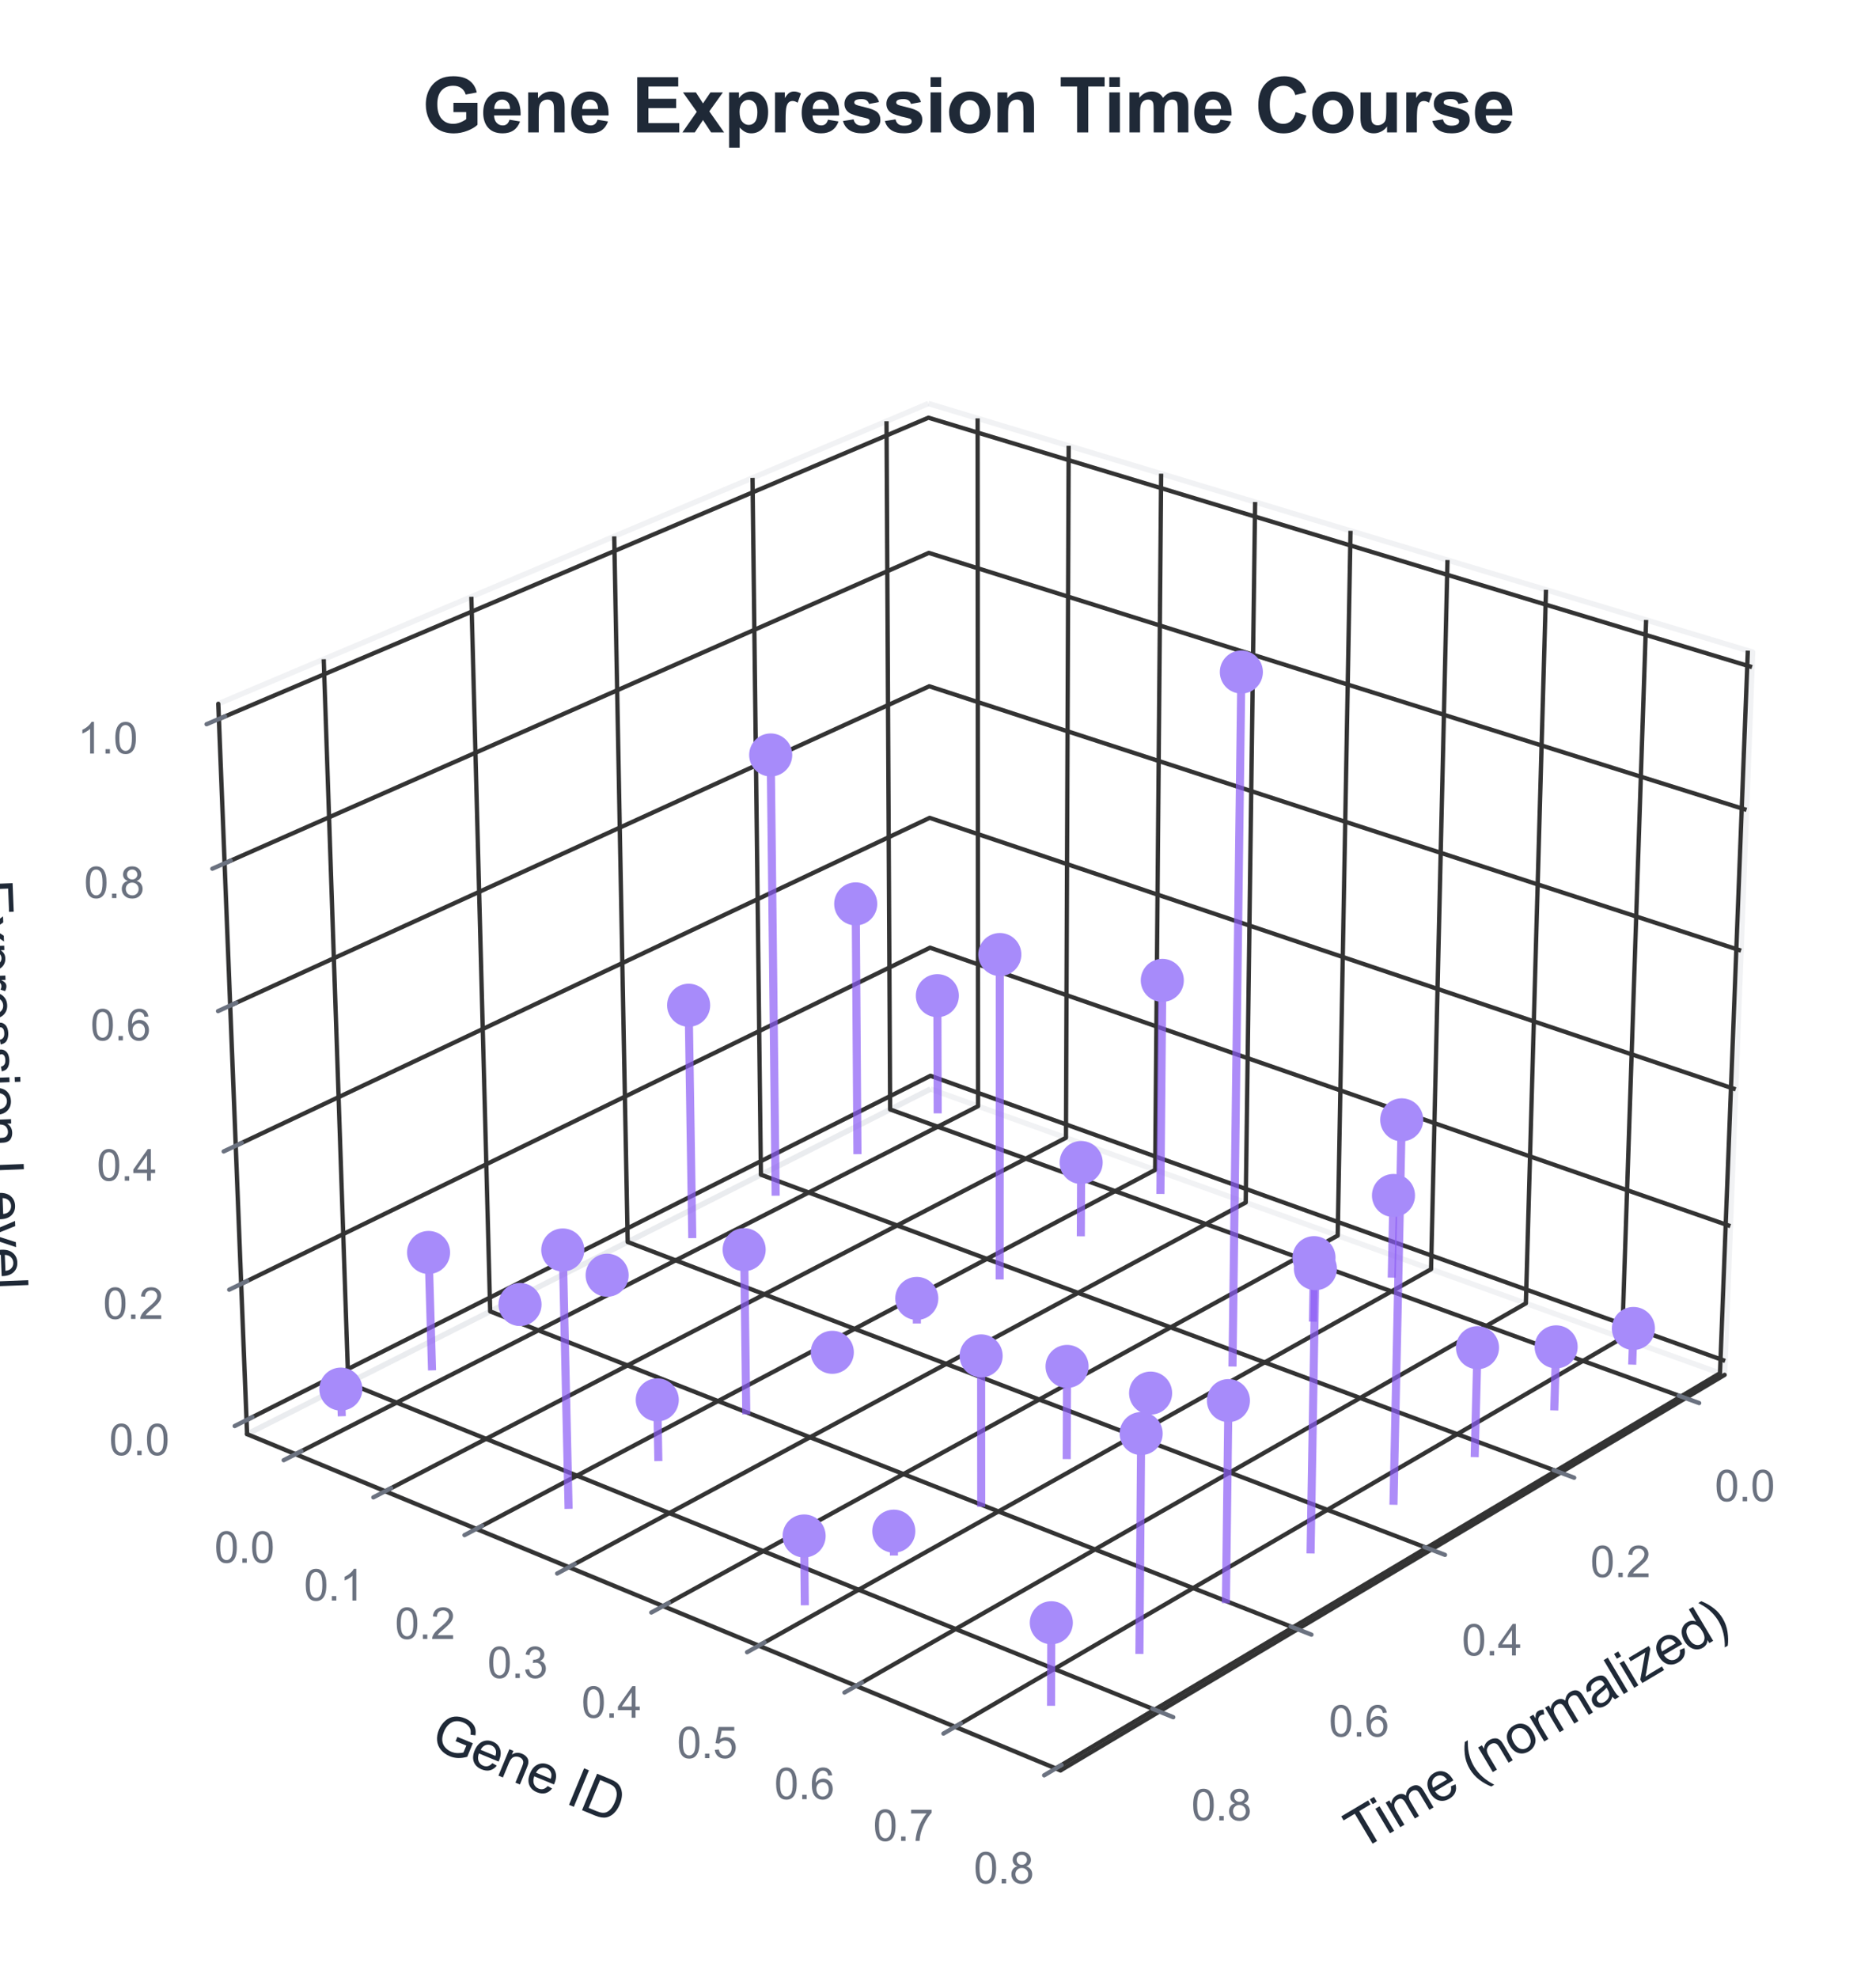 <?xml version="1.0" encoding="utf-8" standalone="no"?>
<!DOCTYPE svg PUBLIC "-//W3C//DTD SVG 1.1//EN"
  "http://www.w3.org/Graphics/SVG/1.1/DTD/svg11.dtd">
<svg xmlns:xlink="http://www.w3.org/1999/xlink" viewBox="0 0 348.347 367.312" xmlns="http://www.w3.org/2000/svg" version="1.1">
 <defs>
  <style type="text/css">*{stroke-linejoin: round; stroke-linecap: butt}</style>
 </defs>
 <g id="figure_1">
  <g id="patch_1">
   <path d="M 0 367.312 
L 348.347 367.312 
L 348.347 0 
L 0 0 
z
" style="fill: #ffffff"/>
  </g>
  <g id="patch_2">
   <path d="M 25.627 352.912 
L 333.947 352.912 
L 333.947 44.592 
L 25.627 44.592 
z
" style="fill: #ffffff"/>
  </g>
  <g id="pane3d_1">
   <g id="patch_3">
    <path d="M 172.785 202.226 
L 320.235 255.299 
L 325.441 121.089 
L 172.387 74.926 
" style="fill: none; opacity: 0.5; stroke: #e5e7eb; stroke-linejoin: miter"/>
   </g>
  </g>
  <g id="pane3d_2">
   <g id="patch_4">
    <path d="M 172.785 202.226 
L 45.881 266.307 
L 40.535 130.692 
L 172.387 74.926 
" style="fill: none; opacity: 0.5; stroke: #e5e7eb; stroke-linejoin: miter"/>
   </g>
  </g>
  <g id="pane3d_3">
   <g id="patch_5">
    <path d="M 172.785 202.226 
L 45.881 266.307 
L 196.922 328.746 
L 320.235 255.299 
" style="fill: none; opacity: 0.5; stroke: #e5e7eb; stroke-linejoin: miter"/>
   </g>
  </g>
  <g id="grid3d_1">
   <g id="Line3DCollection_1">
    <path d="M 312.983 259.618 
L 165.283 206.014 
L 164.614 78.214 
" style="fill: none; stroke: #333333; stroke-width: 0.8"/>
    <path d="M 289.758 273.452 
L 141.29 218.13 
L 139.735 88.736 
" style="fill: none; stroke: #333333; stroke-width: 0.8"/>
    <path d="M 265.757 287.747 
L 116.548 230.624 
L 114.051 99.599 
" style="fill: none; stroke: #333333; stroke-width: 0.8"/>
    <path d="M 240.941 302.528 
L 91.021 243.513 
L 87.523 110.819 
" style="fill: none; stroke: #333333; stroke-width: 0.8"/>
    <path d="M 215.267 317.819 
L 64.672 256.818 
L 60.107 122.414 
" style="fill: none; stroke: #333333; stroke-width: 0.8"/>
   </g>
  </g>
  <g id="grid3d_2">
   <g id="Line3DCollection_2">
    <path d="M 181.526 77.683 
L 181.61 205.402 
L 54.874 270.024 
" style="fill: none; stroke: #333333; stroke-width: 0.8"/>
    <path d="M 198.437 82.783 
L 197.932 211.277 
L 71.522 276.907 
" style="fill: none; stroke: #333333; stroke-width: 0.8"/>
    <path d="M 215.611 87.963 
L 214.499 217.241 
L 88.441 283.901 
" style="fill: none; stroke: #333333; stroke-width: 0.8"/>
    <path d="M 233.055 93.224 
L 231.317 223.294 
L 105.638 291.01 
" style="fill: none; stroke: #333333; stroke-width: 0.8"/>
    <path d="M 250.775 98.569 
L 248.392 229.44 
L 123.12 298.237 
" style="fill: none; stroke: #333333; stroke-width: 0.8"/>
    <path d="M 268.777 103.999 
L 265.729 235.68 
L 140.893 305.584 
" style="fill: none; stroke: #333333; stroke-width: 0.8"/>
    <path d="M 287.068 109.515 
L 283.335 242.017 
L 158.965 313.055 
" style="fill: none; stroke: #333333; stroke-width: 0.8"/>
    <path d="M 305.656 115.122 
L 301.215 248.453 
L 177.344 320.653 
" style="fill: none; stroke: #333333; stroke-width: 0.8"/>
    <path d="M 324.548 120.82 
L 319.377 254.99 
L 196.038 328.38 
" style="fill: none; stroke: #333333; stroke-width: 0.8"/>
   </g>
  </g>
  <g id="grid3d_3">
   <g id="Line3DCollection_3">
    <path d="M 45.778 263.694 
L 172.778 199.766 
L 320.335 252.712 
" style="fill: none; stroke: #333333; stroke-width: 0.8"/>
    <path d="M 44.781 238.408 
L 172.703 175.977 
L 321.306 227.678 
" style="fill: none; stroke: #333333; stroke-width: 0.8"/>
    <path d="M 43.77 212.754 
L 172.628 151.868 
L 322.291 202.285 
" style="fill: none; stroke: #333333; stroke-width: 0.8"/>
    <path d="M 42.744 186.725 
L 172.551 127.434 
L 323.291 176.526 
" style="fill: none; stroke: #333333; stroke-width: 0.8"/>
    <path d="M 41.703 160.312 
L 172.474 102.667 
L 324.304 150.391 
" style="fill: none; stroke: #333333; stroke-width: 0.8"/>
    <path d="M 40.646 133.507 
L 172.395 77.561 
L 325.333 123.874 
" style="fill: none; stroke: #333333; stroke-width: 0.8"/>
   </g>
  </g>
  <g id="axis3d_1">
   <g id="line2d_1">
    <path d="M 320.235 255.299 
L 196.922 328.746 
" style="fill: none; stroke: #333333; stroke-width: 0.8; stroke-linecap: round"/>
   </g>
   <g id="xtick_1">
    <g id="line2d_2">
     <path d="M 183.953 194.585 
" clip-path="url(#p7263021b0d)" style="fill: none; stroke: #333333; stroke-width: 0.8; stroke-linecap: round"/>
    </g>
    <g id="line2d_3">
     <path d="M 311.722 259.161 
L 315.51 260.535 
" style="fill: none; stroke: #6b7280; stroke-width: 0.8; stroke-linecap: round"/>
    </g>
    <g id="text_1">
     <!-- 0.0 -->
     <g style="fill: #6b7280" transform="translate(318.402 278.768) scale(0.08 -0.08)">
      <defs>
       <path id="ArialMT-30" d="M 266 2259 
Q 266 3072 433 3567 
Q 600 4063 929 4331 
Q 1259 4600 1759 4600 
Q 2128 4600 2406 4451 
Q 2684 4303 2865 4023 
Q 3047 3744 3150 3342 
Q 3253 2941 3253 2259 
Q 3253 1453 3087 958 
Q 2922 463 2592 192 
Q 2263 -78 1759 -78 
Q 1097 -78 719 397 
Q 266 969 266 2259 
z
M 844 2259 
Q 844 1131 1108 757 
Q 1372 384 1759 384 
Q 2147 384 2411 759 
Q 2675 1134 2675 2259 
Q 2675 3391 2411 3762 
Q 2147 4134 1753 4134 
Q 1366 4134 1134 3806 
Q 844 3388 844 2259 
z
" transform="scale(0.016)"/>
       <path id="ArialMT-2e" d="M 581 0 
L 581 641 
L 1222 641 
L 1222 0 
L 581 0 
z
" transform="scale(0.016)"/>
      </defs>
      <use xlink:href="#ArialMT-30"/>
      <use xlink:href="#ArialMT-2e" transform="translate(55.615 0)"/>
      <use xlink:href="#ArialMT-30" transform="translate(83.398 0)"/>
     </g>
    </g>
   </g>
   <g id="xtick_2">
    <g id="line2d_4">
     <path d="M 183.953 194.585 
" clip-path="url(#p7263021b0d)" style="fill: none; stroke: #333333; stroke-width: 0.8; stroke-linecap: round"/>
    </g>
    <g id="line2d_5">
     <path d="M 288.489 272.979 
L 292.3 274.399 
" style="fill: none; stroke: #6b7280; stroke-width: 0.8; stroke-linecap: round"/>
    </g>
    <g id="text_2">
     <!-- 0.2 -->
     <g style="fill: #6b7280" transform="translate(295.305 292.854) scale(0.08 -0.08)">
      <defs>
       <path id="ArialMT-32" d="M 3222 541 
L 3222 0 
L 194 0 
Q 188 203 259 391 
Q 375 700 629 1000 
Q 884 1300 1366 1694 
Q 2113 2306 2375 2664 
Q 2638 3022 2638 3341 
Q 2638 3675 2398 3904 
Q 2159 4134 1775 4134 
Q 1369 4134 1125 3890 
Q 881 3647 878 3216 
L 300 3275 
Q 359 3922 746 4261 
Q 1134 4600 1788 4600 
Q 2447 4600 2831 4234 
Q 3216 3869 3216 3328 
Q 3216 3053 3103 2787 
Q 2991 2522 2730 2228 
Q 2469 1934 1863 1422 
Q 1356 997 1212 845 
Q 1069 694 975 541 
L 3222 541 
z
" transform="scale(0.016)"/>
      </defs>
      <use xlink:href="#ArialMT-30"/>
      <use xlink:href="#ArialMT-2e" transform="translate(55.615 0)"/>
      <use xlink:href="#ArialMT-32" transform="translate(83.398 0)"/>
     </g>
    </g>
   </g>
   <g id="xtick_3">
    <g id="line2d_6">
     <path d="M 183.953 194.585 
" clip-path="url(#p7263021b0d)" style="fill: none; stroke: #333333; stroke-width: 0.8; stroke-linecap: round"/>
    </g>
    <g id="line2d_7">
     <path d="M 264.48 287.258 
L 268.315 288.726 
" style="fill: none; stroke: #6b7280; stroke-width: 0.8; stroke-linecap: round"/>
    </g>
    <g id="text_3">
     <!-- 0.4 -->
     <g style="fill: #6b7280" transform="translate(271.435 307.411) scale(0.08 -0.08)">
      <defs>
       <path id="ArialMT-34" d="M 2069 0 
L 2069 1097 
L 81 1097 
L 81 1613 
L 2172 4581 
L 2631 4581 
L 2631 1613 
L 3250 1613 
L 3250 1097 
L 2631 1097 
L 2631 0 
L 2069 0 
z
M 2069 1613 
L 2069 3678 
L 634 1613 
L 2069 1613 
z
" transform="scale(0.016)"/>
      </defs>
      <use xlink:href="#ArialMT-30"/>
      <use xlink:href="#ArialMT-2e" transform="translate(55.615 0)"/>
      <use xlink:href="#ArialMT-34" transform="translate(83.398 0)"/>
     </g>
    </g>
   </g>
   <g id="xtick_4">
    <g id="line2d_8">
     <path d="M 183.953 194.585 
" clip-path="url(#p7263021b0d)" style="fill: none; stroke: #333333; stroke-width: 0.8; stroke-linecap: round"/>
    </g>
    <g id="line2d_9">
     <path d="M 239.656 302.022 
L 243.514 303.54 
" style="fill: none; stroke: #6b7280; stroke-width: 0.8; stroke-linecap: round"/>
    </g>
    <g id="text_4">
     <!-- 0.6 -->
     <g style="fill: #6b7280" transform="translate(246.752 322.463) scale(0.08 -0.08)">
      <defs>
       <path id="ArialMT-36" d="M 3184 3459 
L 2625 3416 
Q 2550 3747 2413 3897 
Q 2184 4138 1850 4138 
Q 1581 4138 1378 3988 
Q 1113 3794 959 3422 
Q 806 3050 800 2363 
Q 1003 2672 1297 2822 
Q 1591 2972 1913 2972 
Q 2475 2972 2870 2558 
Q 3266 2144 3266 1488 
Q 3266 1056 3080 686 
Q 2894 316 2569 119 
Q 2244 -78 1831 -78 
Q 1128 -78 684 439 
Q 241 956 241 2144 
Q 241 3472 731 4075 
Q 1159 4600 1884 4600 
Q 2425 4600 2770 4297 
Q 3116 3994 3184 3459 
z
M 888 1484 
Q 888 1194 1011 928 
Q 1134 663 1356 523 
Q 1578 384 1822 384 
Q 2178 384 2434 671 
Q 2691 959 2691 1453 
Q 2691 1928 2437 2201 
Q 2184 2475 1800 2475 
Q 1419 2475 1153 2201 
Q 888 1928 888 1484 
z
" transform="scale(0.016)"/>
      </defs>
      <use xlink:href="#ArialMT-30"/>
      <use xlink:href="#ArialMT-2e" transform="translate(55.615 0)"/>
      <use xlink:href="#ArialMT-36" transform="translate(83.398 0)"/>
     </g>
    </g>
   </g>
   <g id="xtick_5">
    <g id="line2d_10">
     <path d="M 183.953 194.585 
" clip-path="url(#p7263021b0d)" style="fill: none; stroke: #333333; stroke-width: 0.8; stroke-linecap: round"/>
    </g>
    <g id="line2d_11">
     <path d="M 213.976 317.296 
L 217.855 318.867 
" style="fill: none; stroke: #6b7280; stroke-width: 0.8; stroke-linecap: round"/>
    </g>
    <g id="text_5">
     <!-- 0.8 -->
     <g style="fill: #6b7280" transform="translate(221.214 338.037) scale(0.08 -0.08)">
      <defs>
       <path id="ArialMT-38" d="M 1131 2484 
Q 781 2613 612 2850 
Q 444 3088 444 3419 
Q 444 3919 803 4259 
Q 1163 4600 1759 4600 
Q 2359 4600 2725 4251 
Q 3091 3903 3091 3403 
Q 3091 3084 2923 2848 
Q 2756 2613 2416 2484 
Q 2838 2347 3058 2040 
Q 3278 1734 3278 1309 
Q 3278 722 2862 322 
Q 2447 -78 1769 -78 
Q 1091 -78 675 323 
Q 259 725 259 1325 
Q 259 1772 486 2073 
Q 713 2375 1131 2484 
z
M 1019 3438 
Q 1019 3113 1228 2906 
Q 1438 2700 1772 2700 
Q 2097 2700 2305 2904 
Q 2513 3109 2513 3406 
Q 2513 3716 2298 3927 
Q 2084 4138 1766 4138 
Q 1444 4138 1231 3931 
Q 1019 3725 1019 3438 
z
M 838 1322 
Q 838 1081 952 856 
Q 1066 631 1291 507 
Q 1516 384 1775 384 
Q 2178 384 2440 643 
Q 2703 903 2703 1303 
Q 2703 1709 2433 1975 
Q 2163 2241 1756 2241 
Q 1359 2241 1098 1978 
Q 838 1716 838 1322 
z
" transform="scale(0.016)"/>
      </defs>
      <use xlink:href="#ArialMT-30"/>
      <use xlink:href="#ArialMT-2e" transform="translate(55.615 0)"/>
      <use xlink:href="#ArialMT-38" transform="translate(83.398 0)"/>
     </g>
    </g>
   </g>
   <g id="text_6">
    <!-- Time (normalized) -->
    <g style="fill: #1f2937" transform="translate(252.594 343.712) rotate(-30.778) scale(0.1 -0.1)">
     <defs>
      <path id="ArialMT-54" d="M 1659 0 
L 1659 4041 
L 150 4041 
L 150 4581 
L 3781 4581 
L 3781 4041 
L 2266 4041 
L 2266 0 
L 1659 0 
z
" transform="scale(0.016)"/>
      <path id="ArialMT-69" d="M 425 3934 
L 425 4581 
L 988 4581 
L 988 3934 
L 425 3934 
z
M 425 0 
L 425 3319 
L 988 3319 
L 988 0 
L 425 0 
z
" transform="scale(0.016)"/>
      <path id="ArialMT-6d" d="M 422 0 
L 422 3319 
L 925 3319 
L 925 2853 
Q 1081 3097 1340 3245 
Q 1600 3394 1931 3394 
Q 2300 3394 2536 3241 
Q 2772 3088 2869 2813 
Q 3263 3394 3894 3394 
Q 4388 3394 4653 3120 
Q 4919 2847 4919 2278 
L 4919 0 
L 4359 0 
L 4359 2091 
Q 4359 2428 4304 2576 
Q 4250 2725 4106 2815 
Q 3963 2906 3769 2906 
Q 3419 2906 3187 2673 
Q 2956 2441 2956 1928 
L 2956 0 
L 2394 0 
L 2394 2156 
Q 2394 2531 2256 2718 
Q 2119 2906 1806 2906 
Q 1569 2906 1367 2781 
Q 1166 2656 1075 2415 
Q 984 2175 984 1722 
L 984 0 
L 422 0 
z
" transform="scale(0.016)"/>
      <path id="ArialMT-65" d="M 2694 1069 
L 3275 997 
Q 3138 488 2766 206 
Q 2394 -75 1816 -75 
Q 1088 -75 661 373 
Q 234 822 234 1631 
Q 234 2469 665 2931 
Q 1097 3394 1784 3394 
Q 2450 3394 2872 2941 
Q 3294 2488 3294 1666 
Q 3294 1616 3291 1516 
L 816 1516 
Q 847 969 1125 678 
Q 1403 388 1819 388 
Q 2128 388 2347 550 
Q 2566 713 2694 1069 
z
M 847 1978 
L 2700 1978 
Q 2663 2397 2488 2606 
Q 2219 2931 1791 2931 
Q 1403 2931 1139 2672 
Q 875 2413 847 1978 
z
" transform="scale(0.016)"/>
      <path id="ArialMT-20" transform="scale(0.016)"/>
      <path id="ArialMT-28" d="M 1497 -1347 
Q 1031 -759 709 28 
Q 388 816 388 1659 
Q 388 2403 628 3084 
Q 909 3875 1497 4659 
L 1900 4659 
Q 1522 4009 1400 3731 
Q 1209 3300 1100 2831 
Q 966 2247 966 1656 
Q 966 153 1900 -1347 
L 1497 -1347 
z
" transform="scale(0.016)"/>
      <path id="ArialMT-6e" d="M 422 0 
L 422 3319 
L 928 3319 
L 928 2847 
Q 1294 3394 1984 3394 
Q 2284 3394 2536 3286 
Q 2788 3178 2913 3003 
Q 3038 2828 3088 2588 
Q 3119 2431 3119 2041 
L 3119 0 
L 2556 0 
L 2556 2019 
Q 2556 2363 2490 2533 
Q 2425 2703 2258 2804 
Q 2091 2906 1866 2906 
Q 1506 2906 1245 2678 
Q 984 2450 984 1813 
L 984 0 
L 422 0 
z
" transform="scale(0.016)"/>
      <path id="ArialMT-6f" d="M 213 1659 
Q 213 2581 725 3025 
Q 1153 3394 1769 3394 
Q 2453 3394 2887 2945 
Q 3322 2497 3322 1706 
Q 3322 1066 3130 698 
Q 2938 331 2570 128 
Q 2203 -75 1769 -75 
Q 1072 -75 642 372 
Q 213 819 213 1659 
z
M 791 1659 
Q 791 1022 1069 705 
Q 1347 388 1769 388 
Q 2188 388 2466 706 
Q 2744 1025 2744 1678 
Q 2744 2294 2464 2611 
Q 2184 2928 1769 2928 
Q 1347 2928 1069 2612 
Q 791 2297 791 1659 
z
" transform="scale(0.016)"/>
      <path id="ArialMT-72" d="M 416 0 
L 416 3319 
L 922 3319 
L 922 2816 
Q 1116 3169 1280 3281 
Q 1444 3394 1641 3394 
Q 1925 3394 2219 3213 
L 2025 2691 
Q 1819 2813 1613 2813 
Q 1428 2813 1281 2702 
Q 1134 2591 1072 2394 
Q 978 2094 978 1738 
L 978 0 
L 416 0 
z
" transform="scale(0.016)"/>
      <path id="ArialMT-61" d="M 2588 409 
Q 2275 144 1986 34 
Q 1697 -75 1366 -75 
Q 819 -75 525 192 
Q 231 459 231 875 
Q 231 1119 342 1320 
Q 453 1522 633 1644 
Q 813 1766 1038 1828 
Q 1203 1872 1538 1913 
Q 2219 1994 2541 2106 
Q 2544 2222 2544 2253 
Q 2544 2597 2384 2738 
Q 2169 2928 1744 2928 
Q 1347 2928 1158 2789 
Q 969 2650 878 2297 
L 328 2372 
Q 403 2725 575 2942 
Q 747 3159 1072 3276 
Q 1397 3394 1825 3394 
Q 2250 3394 2515 3294 
Q 2781 3194 2906 3042 
Q 3031 2891 3081 2659 
Q 3109 2516 3109 2141 
L 3109 1391 
Q 3109 606 3145 398 
Q 3181 191 3288 0 
L 2700 0 
Q 2613 175 2588 409 
z
M 2541 1666 
Q 2234 1541 1622 1453 
Q 1275 1403 1131 1340 
Q 988 1278 909 1158 
Q 831 1038 831 891 
Q 831 666 1001 516 
Q 1172 366 1500 366 
Q 1825 366 2078 508 
Q 2331 650 2450 897 
Q 2541 1088 2541 1459 
L 2541 1666 
z
" transform="scale(0.016)"/>
      <path id="ArialMT-6c" d="M 409 0 
L 409 4581 
L 972 4581 
L 972 0 
L 409 0 
z
" transform="scale(0.016)"/>
      <path id="ArialMT-7a" d="M 125 0 
L 125 456 
L 2238 2881 
Q 1878 2863 1603 2863 
L 250 2863 
L 250 3319 
L 2963 3319 
L 2963 2947 
L 1166 841 
L 819 456 
Q 1197 484 1528 484 
L 3063 484 
L 3063 0 
L 125 0 
z
" transform="scale(0.016)"/>
      <path id="ArialMT-64" d="M 2575 0 
L 2575 419 
Q 2259 -75 1647 -75 
Q 1250 -75 917 144 
Q 584 363 401 755 
Q 219 1147 219 1656 
Q 219 2153 384 2558 
Q 550 2963 881 3178 
Q 1213 3394 1622 3394 
Q 1922 3394 2156 3267 
Q 2391 3141 2538 2938 
L 2538 4581 
L 3097 4581 
L 3097 0 
L 2575 0 
z
M 797 1656 
Q 797 1019 1065 703 
Q 1334 388 1700 388 
Q 2069 388 2326 689 
Q 2584 991 2584 1609 
Q 2584 2291 2321 2609 
Q 2059 2928 1675 2928 
Q 1300 2928 1048 2622 
Q 797 2316 797 1656 
z
" transform="scale(0.016)"/>
      <path id="ArialMT-29" d="M 791 -1347 
L 388 -1347 
Q 1322 153 1322 1656 
Q 1322 2244 1188 2822 
Q 1081 3291 891 3722 
Q 769 4003 388 4659 
L 791 4659 
Q 1378 3875 1659 3084 
Q 1900 2403 1900 1659 
Q 1900 816 1576 28 
Q 1253 -759 791 -1347 
z
" transform="scale(0.016)"/>
     </defs>
     <use xlink:href="#ArialMT-54"/>
     <use xlink:href="#ArialMT-69" transform="translate(57.334 0)"/>
     <use xlink:href="#ArialMT-6d" transform="translate(79.551 0)"/>
     <use xlink:href="#ArialMT-65" transform="translate(162.852 0)"/>
     <use xlink:href="#ArialMT-20" transform="translate(218.467 0)"/>
     <use xlink:href="#ArialMT-28" transform="translate(246.25 0)"/>
     <use xlink:href="#ArialMT-6e" transform="translate(279.551 0)"/>
     <use xlink:href="#ArialMT-6f" transform="translate(335.166 0)"/>
     <use xlink:href="#ArialMT-72" transform="translate(390.781 0)"/>
     <use xlink:href="#ArialMT-6d" transform="translate(424.082 0)"/>
     <use xlink:href="#ArialMT-61" transform="translate(507.383 0)"/>
     <use xlink:href="#ArialMT-6c" transform="translate(562.998 0)"/>
     <use xlink:href="#ArialMT-69" transform="translate(585.215 0)"/>
     <use xlink:href="#ArialMT-7a" transform="translate(607.432 0)"/>
     <use xlink:href="#ArialMT-65" transform="translate(657.432 0)"/>
     <use xlink:href="#ArialMT-64" transform="translate(713.047 0)"/>
     <use xlink:href="#ArialMT-29" transform="translate(768.662 0)"/>
    </g>
   </g>
  </g>
  <g id="axis3d_2">
   <g id="line2d_12">
    <path d="M 45.881 266.307 
L 196.922 328.746 
" style="fill: none; stroke: #333333; stroke-width: 0.8; stroke-linecap: round"/>
   </g>
   <g id="xtick_6">
    <g id="line2d_13">
     <path d="M 183.953 194.585 
" clip-path="url(#p7263021b0d)" style="fill: none; stroke: #333333; stroke-width: 0.8; stroke-linecap: round"/>
    </g>
    <g id="line2d_14">
     <path d="M 55.97 269.465 
L 52.677 271.145 
" style="fill: none; stroke: #6b7280; stroke-width: 0.8; stroke-linecap: round"/>
    </g>
    <g id="text_7">
     <!-- 0.0 -->
     <g style="fill: #6b7280" transform="translate(39.809 290.185) scale(0.08 -0.08)">
      <use xlink:href="#ArialMT-30"/>
      <use xlink:href="#ArialMT-2e" transform="translate(55.615 0)"/>
      <use xlink:href="#ArialMT-30" transform="translate(83.398 0)"/>
     </g>
    </g>
   </g>
   <g id="xtick_7">
    <g id="line2d_15">
     <path d="M 183.953 194.585 
" clip-path="url(#p7263021b0d)" style="fill: none; stroke: #333333; stroke-width: 0.8; stroke-linecap: round"/>
    </g>
    <g id="line2d_16">
     <path d="M 72.616 276.339 
L 69.329 278.045 
" style="fill: none; stroke: #6b7280; stroke-width: 0.8; stroke-linecap: round"/>
    </g>
    <g id="text_8">
     <!-- 0.1 -->
     <g style="fill: #6b7280" transform="translate(56.434 297.206) scale(0.08 -0.08)">
      <defs>
       <path id="ArialMT-31" d="M 2384 0 
L 1822 0 
L 1822 3584 
Q 1619 3391 1289 3197 
Q 959 3003 697 2906 
L 697 3450 
Q 1169 3672 1522 3987 
Q 1875 4303 2022 4600 
L 2384 4600 
L 2384 0 
z
" transform="scale(0.016)"/>
      </defs>
      <use xlink:href="#ArialMT-30"/>
      <use xlink:href="#ArialMT-2e" transform="translate(55.615 0)"/>
      <use xlink:href="#ArialMT-31" transform="translate(83.398 0)"/>
     </g>
    </g>
   </g>
   <g id="xtick_8">
    <g id="line2d_17">
     <path d="M 183.953 194.585 
" clip-path="url(#p7263021b0d)" style="fill: none; stroke: #333333; stroke-width: 0.8; stroke-linecap: round"/>
    </g>
    <g id="line2d_18">
     <path d="M 89.533 283.324 
L 86.253 285.058 
" style="fill: none; stroke: #6b7280; stroke-width: 0.8; stroke-linecap: round"/>
    </g>
    <g id="text_9">
     <!-- 0.2 -->
     <g style="fill: #6b7280" transform="translate(73.331 304.342) scale(0.08 -0.08)">
      <use xlink:href="#ArialMT-30"/>
      <use xlink:href="#ArialMT-2e" transform="translate(55.615 0)"/>
      <use xlink:href="#ArialMT-32" transform="translate(83.398 0)"/>
     </g>
    </g>
   </g>
   <g id="xtick_9">
    <g id="line2d_19">
     <path d="M 183.953 194.585 
" clip-path="url(#p7263021b0d)" style="fill: none; stroke: #333333; stroke-width: 0.8; stroke-linecap: round"/>
    </g>
    <g id="line2d_20">
     <path d="M 106.728 290.423 
L 103.456 292.186 
" style="fill: none; stroke: #6b7280; stroke-width: 0.8; stroke-linecap: round"/>
    </g>
    <g id="text_10">
     <!-- 0.3 -->
     <g style="fill: #6b7280" transform="translate(90.506 311.596) scale(0.08 -0.08)">
      <defs>
       <path id="ArialMT-33" d="M 269 1209 
L 831 1284 
Q 928 806 1161 595 
Q 1394 384 1728 384 
Q 2125 384 2398 659 
Q 2672 934 2672 1341 
Q 2672 1728 2419 1979 
Q 2166 2231 1775 2231 
Q 1616 2231 1378 2169 
L 1441 2663 
Q 1497 2656 1531 2656 
Q 1891 2656 2178 2843 
Q 2466 3031 2466 3422 
Q 2466 3731 2256 3934 
Q 2047 4138 1716 4138 
Q 1388 4138 1169 3931 
Q 950 3725 888 3313 
L 325 3413 
Q 428 3978 793 4289 
Q 1159 4600 1703 4600 
Q 2078 4600 2393 4439 
Q 2709 4278 2876 4000 
Q 3044 3722 3044 3409 
Q 3044 3113 2884 2869 
Q 2725 2625 2413 2481 
Q 2819 2388 3044 2092 
Q 3269 1797 3269 1353 
Q 3269 753 2831 336 
Q 2394 -81 1725 -81 
Q 1122 -81 723 278 
Q 325 638 269 1209 
z
" transform="scale(0.016)"/>
      </defs>
      <use xlink:href="#ArialMT-30"/>
      <use xlink:href="#ArialMT-2e" transform="translate(55.615 0)"/>
      <use xlink:href="#ArialMT-33" transform="translate(83.398 0)"/>
     </g>
    </g>
   </g>
   <g id="xtick_10">
    <g id="line2d_21">
     <path d="M 183.953 194.585 
" clip-path="url(#p7263021b0d)" style="fill: none; stroke: #333333; stroke-width: 0.8; stroke-linecap: round"/>
    </g>
    <g id="line2d_22">
     <path d="M 124.206 297.64 
L 120.943 299.432 
" style="fill: none; stroke: #6b7280; stroke-width: 0.8; stroke-linecap: round"/>
    </g>
    <g id="text_11">
     <!-- 0.4 -->
     <g style="fill: #6b7280" transform="translate(107.965 318.97) scale(0.08 -0.08)">
      <use xlink:href="#ArialMT-30"/>
      <use xlink:href="#ArialMT-2e" transform="translate(55.615 0)"/>
      <use xlink:href="#ArialMT-34" transform="translate(83.398 0)"/>
     </g>
    </g>
   </g>
   <g id="xtick_11">
    <g id="line2d_23">
     <path d="M 183.953 194.585 
" clip-path="url(#p7263021b0d)" style="fill: none; stroke: #333333; stroke-width: 0.8; stroke-linecap: round"/>
    </g>
    <g id="line2d_24">
     <path d="M 141.976 304.978 
L 138.722 306.8 
" style="fill: none; stroke: #6b7280; stroke-width: 0.8; stroke-linecap: round"/>
    </g>
    <g id="text_12">
     <!-- 0.5 -->
     <g style="fill: #6b7280" transform="translate(125.718 326.467) scale(0.08 -0.08)">
      <defs>
       <path id="ArialMT-35" d="M 266 1200 
L 856 1250 
Q 922 819 1161 601 
Q 1400 384 1738 384 
Q 2144 384 2425 690 
Q 2706 997 2706 1503 
Q 2706 1984 2436 2262 
Q 2166 2541 1728 2541 
Q 1456 2541 1237 2417 
Q 1019 2294 894 2097 
L 366 2166 
L 809 4519 
L 3088 4519 
L 3088 3981 
L 1259 3981 
L 1013 2750 
Q 1425 3038 1878 3038 
Q 2478 3038 2890 2622 
Q 3303 2206 3303 1553 
Q 3303 931 2941 478 
Q 2500 -78 1738 -78 
Q 1113 -78 717 272 
Q 322 622 266 1200 
z
" transform="scale(0.016)"/>
      </defs>
      <use xlink:href="#ArialMT-30"/>
      <use xlink:href="#ArialMT-2e" transform="translate(55.615 0)"/>
      <use xlink:href="#ArialMT-35" transform="translate(83.398 0)"/>
     </g>
    </g>
   </g>
   <g id="xtick_12">
    <g id="line2d_25">
     <path d="M 183.953 194.585 
" clip-path="url(#p7263021b0d)" style="fill: none; stroke: #333333; stroke-width: 0.8; stroke-linecap: round"/>
    </g>
    <g id="line2d_26">
     <path d="M 160.045 312.438 
L 156.801 314.291 
" style="fill: none; stroke: #6b7280; stroke-width: 0.8; stroke-linecap: round"/>
    </g>
    <g id="text_13">
     <!-- 0.6 -->
     <g style="fill: #6b7280" transform="translate(143.77 334.091) scale(0.08 -0.08)">
      <use xlink:href="#ArialMT-30"/>
      <use xlink:href="#ArialMT-2e" transform="translate(55.615 0)"/>
      <use xlink:href="#ArialMT-36" transform="translate(83.398 0)"/>
     </g>
    </g>
   </g>
   <g id="xtick_13">
    <g id="line2d_27">
     <path d="M 183.953 194.585 
" clip-path="url(#p7263021b0d)" style="fill: none; stroke: #333333; stroke-width: 0.8; stroke-linecap: round"/>
    </g>
    <g id="line2d_28">
     <path d="M 178.42 320.025 
L 175.187 321.91 
" style="fill: none; stroke: #6b7280; stroke-width: 0.8; stroke-linecap: round"/>
    </g>
    <g id="text_14">
     <!-- 0.7 -->
     <g style="fill: #6b7280" transform="translate(162.129 341.845) scale(0.08 -0.08)">
      <defs>
       <path id="ArialMT-37" d="M 303 3981 
L 303 4522 
L 3269 4522 
L 3269 4084 
Q 2831 3619 2401 2847 
Q 1972 2075 1738 1259 
Q 1569 684 1522 0 
L 944 0 
Q 953 541 1156 1306 
Q 1359 2072 1739 2783 
Q 2119 3494 2547 3981 
L 303 3981 
z
" transform="scale(0.016)"/>
      </defs>
      <use xlink:href="#ArialMT-30"/>
      <use xlink:href="#ArialMT-2e" transform="translate(55.615 0)"/>
      <use xlink:href="#ArialMT-37" transform="translate(83.398 0)"/>
     </g>
    </g>
   </g>
   <g id="xtick_14">
    <g id="line2d_29">
     <path d="M 183.953 194.585 
" clip-path="url(#p7263021b0d)" style="fill: none; stroke: #333333; stroke-width: 0.8; stroke-linecap: round"/>
    </g>
    <g id="line2d_30">
     <path d="M 197.11 327.742 
L 193.888 329.659 
" style="fill: none; stroke: #6b7280; stroke-width: 0.8; stroke-linecap: round"/>
    </g>
    <g id="text_15">
     <!-- 0.8 -->
     <g style="fill: #6b7280" transform="translate(180.803 349.732) scale(0.08 -0.08)">
      <use xlink:href="#ArialMT-30"/>
      <use xlink:href="#ArialMT-2e" transform="translate(55.615 0)"/>
      <use xlink:href="#ArialMT-38" transform="translate(83.398 0)"/>
     </g>
    </g>
   </g>
   <g id="text_16">
    <!-- Gene ID -->
    <g style="fill: #1f2937" transform="translate(79.601 324.364) rotate(-337.54) scale(0.1 -0.1)">
     <defs>
      <path id="ArialMT-47" d="M 2638 1797 
L 2638 2334 
L 4578 2338 
L 4578 638 
Q 4131 281 3656 101 
Q 3181 -78 2681 -78 
Q 2006 -78 1454 211 
Q 903 500 622 1047 
Q 341 1594 341 2269 
Q 341 2938 620 3517 
Q 900 4097 1425 4378 
Q 1950 4659 2634 4659 
Q 3131 4659 3532 4498 
Q 3934 4338 4162 4050 
Q 4391 3763 4509 3300 
L 3963 3150 
Q 3859 3500 3706 3700 
Q 3553 3900 3268 4020 
Q 2984 4141 2638 4141 
Q 2222 4141 1919 4014 
Q 1616 3888 1430 3681 
Q 1244 3475 1141 3228 
Q 966 2803 966 2306 
Q 966 1694 1177 1281 
Q 1388 869 1791 669 
Q 2194 469 2647 469 
Q 3041 469 3416 620 
Q 3791 772 3984 944 
L 3984 1797 
L 2638 1797 
z
" transform="scale(0.016)"/>
      <path id="ArialMT-49" d="M 597 0 
L 597 4581 
L 1203 4581 
L 1203 0 
L 597 0 
z
" transform="scale(0.016)"/>
      <path id="ArialMT-44" d="M 494 0 
L 494 4581 
L 2072 4581 
Q 2606 4581 2888 4516 
Q 3281 4425 3559 4188 
Q 3922 3881 4101 3404 
Q 4281 2928 4281 2316 
Q 4281 1794 4159 1391 
Q 4038 988 3847 723 
Q 3656 459 3429 307 
Q 3203 156 2883 78 
Q 2563 0 2147 0 
L 494 0 
z
M 1100 541 
L 2078 541 
Q 2531 541 2789 625 
Q 3047 709 3200 863 
Q 3416 1078 3536 1442 
Q 3656 1806 3656 2325 
Q 3656 3044 3420 3430 
Q 3184 3816 2847 3947 
Q 2603 4041 2063 4041 
L 1100 4041 
L 1100 541 
z
" transform="scale(0.016)"/>
     </defs>
     <use xlink:href="#ArialMT-47"/>
     <use xlink:href="#ArialMT-65" transform="translate(77.783 0)"/>
     <use xlink:href="#ArialMT-6e" transform="translate(133.398 0)"/>
     <use xlink:href="#ArialMT-65" transform="translate(189.014 0)"/>
     <use xlink:href="#ArialMT-20" transform="translate(244.629 0)"/>
     <use xlink:href="#ArialMT-49" transform="translate(272.412 0)"/>
     <use xlink:href="#ArialMT-44" transform="translate(300.195 0)"/>
    </g>
   </g>
  </g>
  <g id="axis3d_3">
   <g id="line2d_31">
    <path d="M 45.881 266.307 
L 40.535 130.692 
" style="fill: none; stroke: #333333; stroke-width: 0.8; stroke-linecap: round"/>
   </g>
   <g id="xtick_15">
    <g id="line2d_32">
     <path d="M 183.953 194.585 
" style="fill: none; stroke: #333333; stroke-width: 0.8; stroke-linecap: round"/>
    </g>
    <g id="line2d_33">
     <path d="M 46.876 263.141 
L 43.577 264.802 
" style="fill: none; stroke: #6b7280; stroke-width: 0.8; stroke-linecap: round"/>
    </g>
    <g id="text_17">
     <!-- 0.0 -->
     <g style="fill: #6b7280" transform="translate(20.279 270.218) scale(0.08 -0.08)">
      <use xlink:href="#ArialMT-30"/>
      <use xlink:href="#ArialMT-2e" transform="translate(55.615 0)"/>
      <use xlink:href="#ArialMT-30" transform="translate(83.398 0)"/>
     </g>
    </g>
   </g>
   <g id="xtick_16">
    <g id="line2d_34">
     <path d="M 183.953 194.585 
" style="fill: none; stroke: #333333; stroke-width: 0.8; stroke-linecap: round"/>
    </g>
    <g id="line2d_35">
     <path d="M 45.888 237.868 
L 42.563 239.49 
" style="fill: none; stroke: #6b7280; stroke-width: 0.8; stroke-linecap: round"/>
    </g>
    <g id="text_18">
     <!-- 0.2 -->
     <g style="fill: #6b7280" transform="translate(19.137 244.913) scale(0.08 -0.08)">
      <use xlink:href="#ArialMT-30"/>
      <use xlink:href="#ArialMT-2e" transform="translate(55.615 0)"/>
      <use xlink:href="#ArialMT-32" transform="translate(83.398 0)"/>
     </g>
    </g>
   </g>
   <g id="xtick_17">
    <g id="line2d_36">
     <path d="M 183.953 194.585 
" style="fill: none; stroke: #333333; stroke-width: 0.8; stroke-linecap: round"/>
    </g>
    <g id="line2d_37">
     <path d="M 44.886 212.227 
L 41.534 213.811 
" style="fill: none; stroke: #6b7280; stroke-width: 0.8; stroke-linecap: round"/>
    </g>
    <g id="text_19">
     <!-- 0.4 -->
     <g style="fill: #6b7280" transform="translate(17.979 219.241) scale(0.08 -0.08)">
      <use xlink:href="#ArialMT-30"/>
      <use xlink:href="#ArialMT-2e" transform="translate(55.615 0)"/>
      <use xlink:href="#ArialMT-34" transform="translate(83.398 0)"/>
     </g>
    </g>
   </g>
   <g id="xtick_18">
    <g id="line2d_38">
     <path d="M 183.953 194.585 
" style="fill: none; stroke: #333333; stroke-width: 0.8; stroke-linecap: round"/>
    </g>
    <g id="line2d_39">
     <path d="M 43.868 186.212 
L 40.49 187.754 
" style="fill: none; stroke: #6b7280; stroke-width: 0.8; stroke-linecap: round"/>
    </g>
    <g id="text_20">
     <!-- 0.6 -->
     <g style="fill: #6b7280" transform="translate(16.803 193.192) scale(0.08 -0.08)">
      <use xlink:href="#ArialMT-30"/>
      <use xlink:href="#ArialMT-2e" transform="translate(55.615 0)"/>
      <use xlink:href="#ArialMT-36" transform="translate(83.398 0)"/>
     </g>
    </g>
   </g>
   <g id="xtick_19">
    <g id="line2d_40">
     <path d="M 183.953 194.585 
" style="fill: none; stroke: #333333; stroke-width: 0.8; stroke-linecap: round"/>
    </g>
    <g id="line2d_41">
     <path d="M 42.836 159.813 
L 39.431 161.313 
" style="fill: none; stroke: #6b7280; stroke-width: 0.8; stroke-linecap: round"/>
    </g>
    <g id="text_21">
     <!-- 0.8 -->
     <g style="fill: #6b7280" transform="translate(15.61 166.759) scale(0.08 -0.08)">
      <use xlink:href="#ArialMT-30"/>
      <use xlink:href="#ArialMT-2e" transform="translate(55.615 0)"/>
      <use xlink:href="#ArialMT-38" transform="translate(83.398 0)"/>
     </g>
    </g>
   </g>
   <g id="xtick_20">
    <g id="line2d_42">
     <path d="M 183.953 194.585 
" style="fill: none; stroke: #333333; stroke-width: 0.8; stroke-linecap: round"/>
    </g>
    <g id="line2d_43">
     <path d="M 41.788 133.022 
L 38.356 134.479 
" style="fill: none; stroke: #6b7280; stroke-width: 0.8; stroke-linecap: round"/>
    </g>
    <g id="text_22">
     <!-- 1.0 -->
     <g style="fill: #6b7280" transform="translate(14.4 139.933) scale(0.08 -0.08)">
      <use xlink:href="#ArialMT-31"/>
      <use xlink:href="#ArialMT-2e" transform="translate(55.615 0)"/>
      <use xlink:href="#ArialMT-30" transform="translate(83.398 0)"/>
     </g>
    </g>
   </g>
   <g id="text_23">
    <!-- Expression Level -->
    <g style="fill: #1f2937" transform="translate(-5.017 163.478) rotate(-272.258) scale(0.1 -0.1)">
     <defs>
      <path id="ArialMT-45" d="M 506 0 
L 506 4581 
L 3819 4581 
L 3819 4041 
L 1113 4041 
L 1113 2638 
L 3647 2638 
L 3647 2100 
L 1113 2100 
L 1113 541 
L 3925 541 
L 3925 0 
L 506 0 
z
" transform="scale(0.016)"/>
      <path id="ArialMT-78" d="M 47 0 
L 1259 1725 
L 138 3319 
L 841 3319 
L 1350 2541 
Q 1494 2319 1581 2169 
Q 1719 2375 1834 2534 
L 2394 3319 
L 3066 3319 
L 1919 1756 
L 3153 0 
L 2463 0 
L 1781 1031 
L 1600 1309 
L 728 0 
L 47 0 
z
" transform="scale(0.016)"/>
      <path id="ArialMT-70" d="M 422 -1272 
L 422 3319 
L 934 3319 
L 934 2888 
Q 1116 3141 1344 3267 
Q 1572 3394 1897 3394 
Q 2322 3394 2647 3175 
Q 2972 2956 3137 2557 
Q 3303 2159 3303 1684 
Q 3303 1175 3120 767 
Q 2938 359 2589 142 
Q 2241 -75 1856 -75 
Q 1575 -75 1351 44 
Q 1128 163 984 344 
L 984 -1272 
L 422 -1272 
z
M 931 1641 
Q 931 1000 1190 694 
Q 1450 388 1819 388 
Q 2194 388 2461 705 
Q 2728 1022 2728 1688 
Q 2728 2322 2467 2637 
Q 2206 2953 1844 2953 
Q 1484 2953 1207 2617 
Q 931 2281 931 1641 
z
" transform="scale(0.016)"/>
      <path id="ArialMT-73" d="M 197 991 
L 753 1078 
Q 800 744 1014 566 
Q 1228 388 1613 388 
Q 2000 388 2187 545 
Q 2375 703 2375 916 
Q 2375 1106 2209 1216 
Q 2094 1291 1634 1406 
Q 1016 1563 777 1677 
Q 538 1791 414 1992 
Q 291 2194 291 2438 
Q 291 2659 392 2848 
Q 494 3038 669 3163 
Q 800 3259 1026 3326 
Q 1253 3394 1513 3394 
Q 1903 3394 2198 3281 
Q 2494 3169 2634 2976 
Q 2775 2784 2828 2463 
L 2278 2388 
Q 2241 2644 2061 2787 
Q 1881 2931 1553 2931 
Q 1166 2931 1000 2803 
Q 834 2675 834 2503 
Q 834 2394 903 2306 
Q 972 2216 1119 2156 
Q 1203 2125 1616 2013 
Q 2213 1853 2448 1751 
Q 2684 1650 2818 1456 
Q 2953 1263 2953 975 
Q 2953 694 2789 445 
Q 2625 197 2315 61 
Q 2006 -75 1616 -75 
Q 969 -75 630 194 
Q 291 463 197 991 
z
" transform="scale(0.016)"/>
      <path id="ArialMT-4c" d="M 469 0 
L 469 4581 
L 1075 4581 
L 1075 541 
L 3331 541 
L 3331 0 
L 469 0 
z
" transform="scale(0.016)"/>
      <path id="ArialMT-76" d="M 1344 0 
L 81 3319 
L 675 3319 
L 1388 1331 
Q 1503 1009 1600 663 
Q 1675 925 1809 1294 
L 2547 3319 
L 3125 3319 
L 1869 0 
L 1344 0 
z
" transform="scale(0.016)"/>
     </defs>
     <use xlink:href="#ArialMT-45"/>
     <use xlink:href="#ArialMT-78" transform="translate(66.699 0)"/>
     <use xlink:href="#ArialMT-70" transform="translate(116.699 0)"/>
     <use xlink:href="#ArialMT-72" transform="translate(172.314 0)"/>
     <use xlink:href="#ArialMT-65" transform="translate(205.615 0)"/>
     <use xlink:href="#ArialMT-73" transform="translate(261.23 0)"/>
     <use xlink:href="#ArialMT-73" transform="translate(311.23 0)"/>
     <use xlink:href="#ArialMT-69" transform="translate(361.23 0)"/>
     <use xlink:href="#ArialMT-6f" transform="translate(383.447 0)"/>
     <use xlink:href="#ArialMT-6e" transform="translate(439.062 0)"/>
     <use xlink:href="#ArialMT-20" transform="translate(494.678 0)"/>
     <use xlink:href="#ArialMT-4c" transform="translate(522.461 0)"/>
     <use xlink:href="#ArialMT-65" transform="translate(578.076 0)"/>
     <use xlink:href="#ArialMT-76" transform="translate(633.691 0)"/>
     <use xlink:href="#ArialMT-65" transform="translate(683.691 0)"/>
     <use xlink:href="#ArialMT-6c" transform="translate(739.307 0)"/>
    </g>
   </g>
  </g>
  <g id="axes_1">
   <g id="Line3DCollection_4">
    <path d="M 174.113 206.744 
L 174.053 184.888 
" clip-path="url(#p7263021b0d)" style="fill: none; stroke: #8b5cf6; stroke-opacity: 0.7; stroke-width: 1.5"/>
    <path d="M 159.216 214.317 
L 158.893 167.843 
" clip-path="url(#p7263021b0d)" style="fill: none; stroke: #8b5cf6; stroke-opacity: 0.7; stroke-width: 1.5"/>
    <path d="M 144.03 222.035 
L 143.109 140.19 
" clip-path="url(#p7263021b0d)" style="fill: none; stroke: #8b5cf6; stroke-opacity: 0.7; stroke-width: 1.5"/>
    <path d="M 128.548 229.905 
L 127.871 186.666 
" clip-path="url(#p7263021b0d)" style="fill: none; stroke: #8b5cf6; stroke-opacity: 0.7; stroke-width: 1.5"/>
    <path d="M 112.759 237.93 
L 112.736 236.799 
" clip-path="url(#p7263021b0d)" style="fill: none; stroke: #8b5cf6; stroke-opacity: 0.7; stroke-width: 1.5"/>
    <path d="M 96.656 246.116 
L 96.559 242.232 
" clip-path="url(#p7263021b0d)" style="fill: none; stroke: #8b5cf6; stroke-opacity: 0.7; stroke-width: 1.5"/>
    <path d="M 80.227 254.466 
L 79.581 232.572 
" clip-path="url(#p7263021b0d)" style="fill: none; stroke: #8b5cf6; stroke-opacity: 0.7; stroke-width: 1.5"/>
    <path d="M 63.465 262.986 
L 63.292 257.942 
" clip-path="url(#p7263021b0d)" style="fill: none; stroke: #8b5cf6; stroke-opacity: 0.7; stroke-width: 1.5"/>
    <path d="M 215.471 221.707 
L 215.823 182.046 
" clip-path="url(#p7263021b0d)" style="fill: none; stroke: #8b5cf6; stroke-opacity: 0.7; stroke-width: 1.5"/>
    <path d="M 200.693 229.571 
L 200.758 215.87 
" clip-path="url(#p7263021b0d)" style="fill: none; stroke: #8b5cf6; stroke-opacity: 0.7; stroke-width: 1.5"/>
    <path d="M 185.623 237.589 
L 185.652 177.246 
" clip-path="url(#p7263021b0d)" style="fill: none; stroke: #8b5cf6; stroke-opacity: 0.7; stroke-width: 1.5"/>
    <path d="M 170.253 245.768 
L 170.235 241.106 
" clip-path="url(#p7263021b0d)" style="fill: none; stroke: #8b5cf6; stroke-opacity: 0.7; stroke-width: 1.5"/>
    <path d="M 154.573 254.111 
L 154.548 251.109 
" clip-path="url(#p7263021b0d)" style="fill: none; stroke: #8b5cf6; stroke-opacity: 0.7; stroke-width: 1.5"/>
    <path d="M 138.574 262.624 
L 138.179 232.053 
" clip-path="url(#p7263021b0d)" style="fill: none; stroke: #8b5cf6; stroke-opacity: 0.7; stroke-width: 1.5"/>
    <path d="M 122.247 271.312 
L 122.046 259.947 
" clip-path="url(#p7263021b0d)" style="fill: none; stroke: #8b5cf6; stroke-opacity: 0.7; stroke-width: 1.5"/>
    <path d="M 105.58 280.181 
L 104.5 232.111 
" clip-path="url(#p7263021b0d)" style="fill: none; stroke: #8b5cf6; stroke-opacity: 0.7; stroke-width: 1.5"/>
    <path d="M 258.427 237.248 
L 258.749 221.99 
" clip-path="url(#p7263021b0d)" style="fill: none; stroke: #8b5cf6; stroke-opacity: 0.7; stroke-width: 1.5"/>
    <path d="M 243.789 245.42 
L 243.991 233.536 
" clip-path="url(#p7263021b0d)" style="fill: none; stroke: #8b5cf6; stroke-opacity: 0.7; stroke-width: 1.5"/>
    <path d="M 228.856 253.756 
L 230.504 124.79 
" clip-path="url(#p7263021b0d)" style="fill: none; stroke: #8b5cf6; stroke-opacity: 0.7; stroke-width: 1.5"/>
    <path d="M 213.62 262.262 
L 213.65 258.687 
" clip-path="url(#p7263021b0d)" style="fill: none; stroke: #8b5cf6; stroke-opacity: 0.7; stroke-width: 1.5"/>
    <path d="M 198.07 270.943 
L 198.139 253.734 
" clip-path="url(#p7263021b0d)" style="fill: none; stroke: #8b5cf6; stroke-opacity: 0.7; stroke-width: 1.5"/>
    <path d="M 182.197 279.804 
L 182.183 251.779 
" clip-path="url(#p7263021b0d)" style="fill: none; stroke: #8b5cf6; stroke-opacity: 0.7; stroke-width: 1.5"/>
    <path d="M 165.992 288.851 
L 165.968 284.322 
" clip-path="url(#p7263021b0d)" style="fill: none; stroke: #8b5cf6; stroke-opacity: 0.7; stroke-width: 1.5"/>
    <path d="M 149.443 298.089 
L 149.315 285.217 
" clip-path="url(#p7263021b0d)" style="fill: none; stroke: #8b5cf6; stroke-opacity: 0.7; stroke-width: 1.5"/>
    <path d="M 303.076 253.402 
L 303.304 246.686 
" clip-path="url(#p7263021b0d)" style="fill: none; stroke: #8b5cf6; stroke-opacity: 0.7; stroke-width: 1.5"/>
    <path d="M 288.6 261.901 
L 288.953 250.1 
" clip-path="url(#p7263021b0d)" style="fill: none; stroke: #8b5cf6; stroke-opacity: 0.7; stroke-width: 1.5"/>
    <path d="M 273.828 270.574 
L 274.35 250.252 
" clip-path="url(#p7263021b0d)" style="fill: none; stroke: #8b5cf6; stroke-opacity: 0.7; stroke-width: 1.5"/>
    <path d="M 258.748 279.427 
L 260.28 207.944 
" clip-path="url(#p7263021b0d)" style="fill: none; stroke: #8b5cf6; stroke-opacity: 0.7; stroke-width: 1.5"/>
    <path d="M 243.352 288.466 
L 244.255 235.579 
" clip-path="url(#p7263021b0d)" style="fill: none; stroke: #8b5cf6; stroke-opacity: 0.7; stroke-width: 1.5"/>
    <path d="M 227.63 297.696 
L 228.104 260.079 
" clip-path="url(#p7263021b0d)" style="fill: none; stroke: #8b5cf6; stroke-opacity: 0.7; stroke-width: 1.5"/>
    <path d="M 211.572 307.124 
L 211.898 266.196 
" clip-path="url(#p7263021b0d)" style="fill: none; stroke: #8b5cf6; stroke-opacity: 0.7; stroke-width: 1.5"/>
    <path d="M 195.165 316.757 
L 195.215 301.331 
" clip-path="url(#p7263021b0d)" style="fill: none; stroke: #8b5cf6; stroke-opacity: 0.7; stroke-width: 1.5"/>
   </g>
   <g id="line2d_44"/>
   <g id="line2d_45">
    <defs>
     <path id="m4180012c77" d="M 0 3.5 
C 0.928 3.5 1.819 3.131 2.475 2.475 
C 3.131 1.819 3.5 0.928 3.5 0 
C 3.5 -0.928 3.131 -1.819 2.475 -2.475 
C 1.819 -3.131 0.928 -3.5 0 -3.5 
C -0.928 -3.5 -1.819 -3.131 -2.475 -2.475 
C -3.131 -1.819 -3.5 -0.928 -3.5 0 
C -3.5 0.928 -3.131 1.819 -2.475 2.475 
C -1.819 3.131 -0.928 3.5 0 3.5 
z
" style="stroke: #a78bfa"/>
    </defs>
    <g clip-path="url(#p7263021b0d)">
     <use xlink:href="#m4180012c77" x="174.053" y="184.888" style="fill: #a78bfa; stroke: #a78bfa"/>
     <use xlink:href="#m4180012c77" x="158.893" y="167.843" style="fill: #a78bfa; stroke: #a78bfa"/>
     <use xlink:href="#m4180012c77" x="143.109" y="140.19" style="fill: #a78bfa; stroke: #a78bfa"/>
     <use xlink:href="#m4180012c77" x="127.871" y="186.666" style="fill: #a78bfa; stroke: #a78bfa"/>
     <use xlink:href="#m4180012c77" x="112.736" y="236.799" style="fill: #a78bfa; stroke: #a78bfa"/>
     <use xlink:href="#m4180012c77" x="96.559" y="242.232" style="fill: #a78bfa; stroke: #a78bfa"/>
     <use xlink:href="#m4180012c77" x="79.581" y="232.572" style="fill: #a78bfa; stroke: #a78bfa"/>
     <use xlink:href="#m4180012c77" x="63.292" y="257.942" style="fill: #a78bfa; stroke: #a78bfa"/>
     <use xlink:href="#m4180012c77" x="215.823" y="182.046" style="fill: #a78bfa; stroke: #a78bfa"/>
     <use xlink:href="#m4180012c77" x="200.758" y="215.87" style="fill: #a78bfa; stroke: #a78bfa"/>
     <use xlink:href="#m4180012c77" x="185.652" y="177.246" style="fill: #a78bfa; stroke: #a78bfa"/>
     <use xlink:href="#m4180012c77" x="170.235" y="241.106" style="fill: #a78bfa; stroke: #a78bfa"/>
     <use xlink:href="#m4180012c77" x="154.548" y="251.109" style="fill: #a78bfa; stroke: #a78bfa"/>
     <use xlink:href="#m4180012c77" x="138.179" y="232.053" style="fill: #a78bfa; stroke: #a78bfa"/>
     <use xlink:href="#m4180012c77" x="122.046" y="259.947" style="fill: #a78bfa; stroke: #a78bfa"/>
     <use xlink:href="#m4180012c77" x="104.5" y="232.111" style="fill: #a78bfa; stroke: #a78bfa"/>
     <use xlink:href="#m4180012c77" x="258.749" y="221.99" style="fill: #a78bfa; stroke: #a78bfa"/>
     <use xlink:href="#m4180012c77" x="243.991" y="233.536" style="fill: #a78bfa; stroke: #a78bfa"/>
     <use xlink:href="#m4180012c77" x="230.504" y="124.79" style="fill: #a78bfa; stroke: #a78bfa"/>
     <use xlink:href="#m4180012c77" x="213.65" y="258.687" style="fill: #a78bfa; stroke: #a78bfa"/>
     <use xlink:href="#m4180012c77" x="198.139" y="253.734" style="fill: #a78bfa; stroke: #a78bfa"/>
     <use xlink:href="#m4180012c77" x="182.183" y="251.779" style="fill: #a78bfa; stroke: #a78bfa"/>
     <use xlink:href="#m4180012c77" x="165.968" y="284.322" style="fill: #a78bfa; stroke: #a78bfa"/>
     <use xlink:href="#m4180012c77" x="149.315" y="285.217" style="fill: #a78bfa; stroke: #a78bfa"/>
     <use xlink:href="#m4180012c77" x="303.304" y="246.686" style="fill: #a78bfa; stroke: #a78bfa"/>
     <use xlink:href="#m4180012c77" x="288.953" y="250.1" style="fill: #a78bfa; stroke: #a78bfa"/>
     <use xlink:href="#m4180012c77" x="274.35" y="250.252" style="fill: #a78bfa; stroke: #a78bfa"/>
     <use xlink:href="#m4180012c77" x="260.28" y="207.944" style="fill: #a78bfa; stroke: #a78bfa"/>
     <use xlink:href="#m4180012c77" x="244.255" y="235.579" style="fill: #a78bfa; stroke: #a78bfa"/>
     <use xlink:href="#m4180012c77" x="228.104" y="260.079" style="fill: #a78bfa; stroke: #a78bfa"/>
     <use xlink:href="#m4180012c77" x="211.898" y="266.196" style="fill: #a78bfa; stroke: #a78bfa"/>
     <use xlink:href="#m4180012c77" x="195.215" y="301.331" style="fill: #a78bfa; stroke: #a78bfa"/>
    </g>
   </g>
   <g id="text_24">
    <!-- Gene Expression Time Course -->
    <g style="fill: #1f2937" transform="translate(78.381 24.592) scale(0.14 -0.14)">
     <defs>
      <path id="Arial-BoldMT-47" d="M 2597 1684 
L 2597 2456 
L 4591 2456 
L 4591 631 
Q 4300 350 3748 136 
Q 3197 -78 2631 -78 
Q 1913 -78 1378 223 
Q 844 525 575 1086 
Q 306 1647 306 2306 
Q 306 3022 606 3578 
Q 906 4134 1484 4431 
Q 1925 4659 2581 4659 
Q 3434 4659 3914 4301 
Q 4394 3944 4531 3313 
L 3613 3141 
Q 3516 3478 3248 3673 
Q 2981 3869 2581 3869 
Q 1975 3869 1617 3484 
Q 1259 3100 1259 2344 
Q 1259 1528 1621 1120 
Q 1984 713 2572 713 
Q 2863 713 3155 827 
Q 3447 941 3656 1103 
L 3656 1684 
L 2597 1684 
z
" transform="scale(0.016)"/>
      <path id="Arial-BoldMT-65" d="M 2381 1056 
L 3256 909 
Q 3088 428 2723 176 
Q 2359 -75 1813 -75 
Q 947 -75 531 491 
Q 203 944 203 1634 
Q 203 2459 634 2926 
Q 1066 3394 1725 3394 
Q 2466 3394 2894 2905 
Q 3322 2416 3303 1406 
L 1103 1406 
Q 1113 1016 1316 798 
Q 1519 581 1822 581 
Q 2028 581 2168 693 
Q 2309 806 2381 1056 
z
M 2431 1944 
Q 2422 2325 2234 2523 
Q 2047 2722 1778 2722 
Q 1491 2722 1303 2513 
Q 1116 2303 1119 1944 
L 2431 1944 
z
" transform="scale(0.016)"/>
      <path id="Arial-BoldMT-6e" d="M 3478 0 
L 2600 0 
L 2600 1694 
Q 2600 2231 2544 2389 
Q 2488 2547 2361 2634 
Q 2234 2722 2056 2722 
Q 1828 2722 1647 2597 
Q 1466 2472 1398 2265 
Q 1331 2059 1331 1503 
L 1331 0 
L 453 0 
L 453 3319 
L 1269 3319 
L 1269 2831 
Q 1703 3394 2363 3394 
Q 2653 3394 2893 3289 
Q 3134 3184 3257 3021 
Q 3381 2859 3429 2653 
Q 3478 2447 3478 2063 
L 3478 0 
z
" transform="scale(0.016)"/>
      <path id="Arial-BoldMT-20" transform="scale(0.016)"/>
      <path id="Arial-BoldMT-45" d="M 466 0 
L 466 4581 
L 3863 4581 
L 3863 3806 
L 1391 3806 
L 1391 2791 
L 3691 2791 
L 3691 2019 
L 1391 2019 
L 1391 772 
L 3950 772 
L 3950 0 
L 466 0 
z
" transform="scale(0.016)"/>
      <path id="Arial-BoldMT-78" d="M 38 0 
L 1234 1709 
L 88 3319 
L 1159 3319 
L 1747 2406 
L 2366 3319 
L 3397 3319 
L 2272 1747 
L 3500 0 
L 2422 0 
L 1747 1028 
L 1066 0 
L 38 0 
z
" transform="scale(0.016)"/>
      <path id="Arial-BoldMT-70" d="M 434 3319 
L 1253 3319 
L 1253 2831 
Q 1413 3081 1684 3237 
Q 1956 3394 2288 3394 
Q 2866 3394 3269 2941 
Q 3672 2488 3672 1678 
Q 3672 847 3265 386 
Q 2859 -75 2281 -75 
Q 2006 -75 1782 34 
Q 1559 144 1313 409 
L 1313 -1263 
L 434 -1263 
L 434 3319 
z
M 1303 1716 
Q 1303 1156 1525 889 
Q 1747 622 2066 622 
Q 2372 622 2575 867 
Q 2778 1113 2778 1672 
Q 2778 2194 2568 2447 
Q 2359 2700 2050 2700 
Q 1728 2700 1515 2451 
Q 1303 2203 1303 1716 
z
" transform="scale(0.016)"/>
      <path id="Arial-BoldMT-72" d="M 1300 0 
L 422 0 
L 422 3319 
L 1238 3319 
L 1238 2847 
Q 1447 3181 1614 3287 
Q 1781 3394 1994 3394 
Q 2294 3394 2572 3228 
L 2300 2463 
Q 2078 2606 1888 2606 
Q 1703 2606 1575 2504 
Q 1447 2403 1373 2137 
Q 1300 1872 1300 1025 
L 1300 0 
z
" transform="scale(0.016)"/>
      <path id="Arial-BoldMT-73" d="M 150 947 
L 1031 1081 
Q 1088 825 1259 692 
Q 1431 559 1741 559 
Q 2081 559 2253 684 
Q 2369 772 2369 919 
Q 2369 1019 2306 1084 
Q 2241 1147 2013 1200 
Q 950 1434 666 1628 
Q 272 1897 272 2375 
Q 272 2806 612 3100 
Q 953 3394 1669 3394 
Q 2350 3394 2681 3172 
Q 3013 2950 3138 2516 
L 2309 2363 
Q 2256 2556 2107 2659 
Q 1959 2763 1684 2763 
Q 1338 2763 1188 2666 
Q 1088 2597 1088 2488 
Q 1088 2394 1175 2328 
Q 1294 2241 1995 2081 
Q 2697 1922 2975 1691 
Q 3250 1456 3250 1038 
Q 3250 581 2869 253 
Q 2488 -75 1741 -75 
Q 1063 -75 667 200 
Q 272 475 150 947 
z
" transform="scale(0.016)"/>
      <path id="Arial-BoldMT-69" d="M 459 3769 
L 459 4581 
L 1338 4581 
L 1338 3769 
L 459 3769 
z
M 459 0 
L 459 3319 
L 1338 3319 
L 1338 0 
L 459 0 
z
" transform="scale(0.016)"/>
      <path id="Arial-BoldMT-6f" d="M 256 1706 
Q 256 2144 472 2553 
Q 688 2963 1083 3178 
Q 1478 3394 1966 3394 
Q 2719 3394 3200 2905 
Q 3681 2416 3681 1669 
Q 3681 916 3195 420 
Q 2709 -75 1972 -75 
Q 1516 -75 1102 131 
Q 688 338 472 736 
Q 256 1134 256 1706 
z
M 1156 1659 
Q 1156 1166 1390 903 
Q 1625 641 1969 641 
Q 2313 641 2545 903 
Q 2778 1166 2778 1666 
Q 2778 2153 2545 2415 
Q 2313 2678 1969 2678 
Q 1625 2678 1390 2415 
Q 1156 2153 1156 1659 
z
" transform="scale(0.016)"/>
      <path id="Arial-BoldMT-54" d="M 1497 0 
L 1497 3806 
L 138 3806 
L 138 4581 
L 3778 4581 
L 3778 3806 
L 2422 3806 
L 2422 0 
L 1497 0 
z
" transform="scale(0.016)"/>
      <path id="Arial-BoldMT-6d" d="M 394 3319 
L 1203 3319 
L 1203 2866 
Q 1638 3394 2238 3394 
Q 2556 3394 2790 3262 
Q 3025 3131 3175 2866 
Q 3394 3131 3647 3262 
Q 3900 3394 4188 3394 
Q 4553 3394 4806 3245 
Q 5059 3097 5184 2809 
Q 5275 2597 5275 2122 
L 5275 0 
L 4397 0 
L 4397 1897 
Q 4397 2391 4306 2534 
Q 4184 2722 3931 2722 
Q 3747 2722 3584 2609 
Q 3422 2497 3350 2280 
Q 3278 2063 3278 1594 
L 3278 0 
L 2400 0 
L 2400 1819 
Q 2400 2303 2353 2443 
Q 2306 2584 2207 2653 
Q 2109 2722 1941 2722 
Q 1738 2722 1575 2612 
Q 1413 2503 1342 2297 
Q 1272 2091 1272 1613 
L 1272 0 
L 394 0 
L 394 3319 
z
" transform="scale(0.016)"/>
      <path id="Arial-BoldMT-43" d="M 3397 1684 
L 4294 1400 
Q 4088 650 3608 286 
Q 3128 -78 2391 -78 
Q 1478 -78 890 545 
Q 303 1169 303 2250 
Q 303 3394 893 4026 
Q 1484 4659 2447 4659 
Q 3288 4659 3813 4163 
Q 4125 3869 4281 3319 
L 3366 3100 
Q 3284 3456 3026 3662 
Q 2769 3869 2400 3869 
Q 1891 3869 1573 3503 
Q 1256 3138 1256 2319 
Q 1256 1450 1568 1081 
Q 1881 713 2381 713 
Q 2750 713 3015 947 
Q 3281 1181 3397 1684 
z
" transform="scale(0.016)"/>
      <path id="Arial-BoldMT-75" d="M 2644 0 
L 2644 497 
Q 2463 231 2167 78 
Q 1872 -75 1544 -75 
Q 1209 -75 943 72 
Q 678 219 559 484 
Q 441 750 441 1219 
L 441 3319 
L 1319 3319 
L 1319 1794 
Q 1319 1094 1367 936 
Q 1416 778 1544 686 
Q 1672 594 1869 594 
Q 2094 594 2272 717 
Q 2450 841 2515 1023 
Q 2581 1206 2581 1919 
L 2581 3319 
L 3459 3319 
L 3459 0 
L 2644 0 
z
" transform="scale(0.016)"/>
     </defs>
     <use xlink:href="#Arial-BoldMT-47"/>
     <use xlink:href="#Arial-BoldMT-65" transform="translate(77.783 0)"/>
     <use xlink:href="#Arial-BoldMT-6e" transform="translate(133.398 0)"/>
     <use xlink:href="#Arial-BoldMT-65" transform="translate(194.482 0)"/>
     <use xlink:href="#Arial-BoldMT-20" transform="translate(250.098 0)"/>
     <use xlink:href="#Arial-BoldMT-45" transform="translate(277.881 0)"/>
     <use xlink:href="#Arial-BoldMT-78" transform="translate(344.58 0)"/>
     <use xlink:href="#Arial-BoldMT-70" transform="translate(400.195 0)"/>
     <use xlink:href="#Arial-BoldMT-72" transform="translate(461.279 0)"/>
     <use xlink:href="#Arial-BoldMT-65" transform="translate(500.195 0)"/>
     <use xlink:href="#Arial-BoldMT-73" transform="translate(555.811 0)"/>
     <use xlink:href="#Arial-BoldMT-73" transform="translate(611.426 0)"/>
     <use xlink:href="#Arial-BoldMT-69" transform="translate(667.041 0)"/>
     <use xlink:href="#Arial-BoldMT-6f" transform="translate(694.824 0)"/>
     <use xlink:href="#Arial-BoldMT-6e" transform="translate(755.908 0)"/>
     <use xlink:href="#Arial-BoldMT-20" transform="translate(816.992 0)"/>
     <use xlink:href="#Arial-BoldMT-54" transform="translate(844.775 0)"/>
     <use xlink:href="#Arial-BoldMT-69" transform="translate(904.109 0)"/>
     <use xlink:href="#Arial-BoldMT-6d" transform="translate(931.893 0)"/>
     <use xlink:href="#Arial-BoldMT-65" transform="translate(1020.809 0)"/>
     <use xlink:href="#Arial-BoldMT-20" transform="translate(1076.424 0)"/>
     <use xlink:href="#Arial-BoldMT-43" transform="translate(1104.207 0)"/>
     <use xlink:href="#Arial-BoldMT-6f" transform="translate(1176.424 0)"/>
     <use xlink:href="#Arial-BoldMT-75" transform="translate(1237.508 0)"/>
     <use xlink:href="#Arial-BoldMT-72" transform="translate(1298.592 0)"/>
     <use xlink:href="#Arial-BoldMT-73" transform="translate(1337.508 0)"/>
     <use xlink:href="#Arial-BoldMT-65" transform="translate(1393.123 0)"/>
    </g>
   </g>
  </g>
 </g>
 <defs>
  <clipPath id="p7263021b0d">
   <rect x="25.627" y="44.592" width="308.32" height="308.32"/>
  </clipPath>
 </defs>
</svg>
